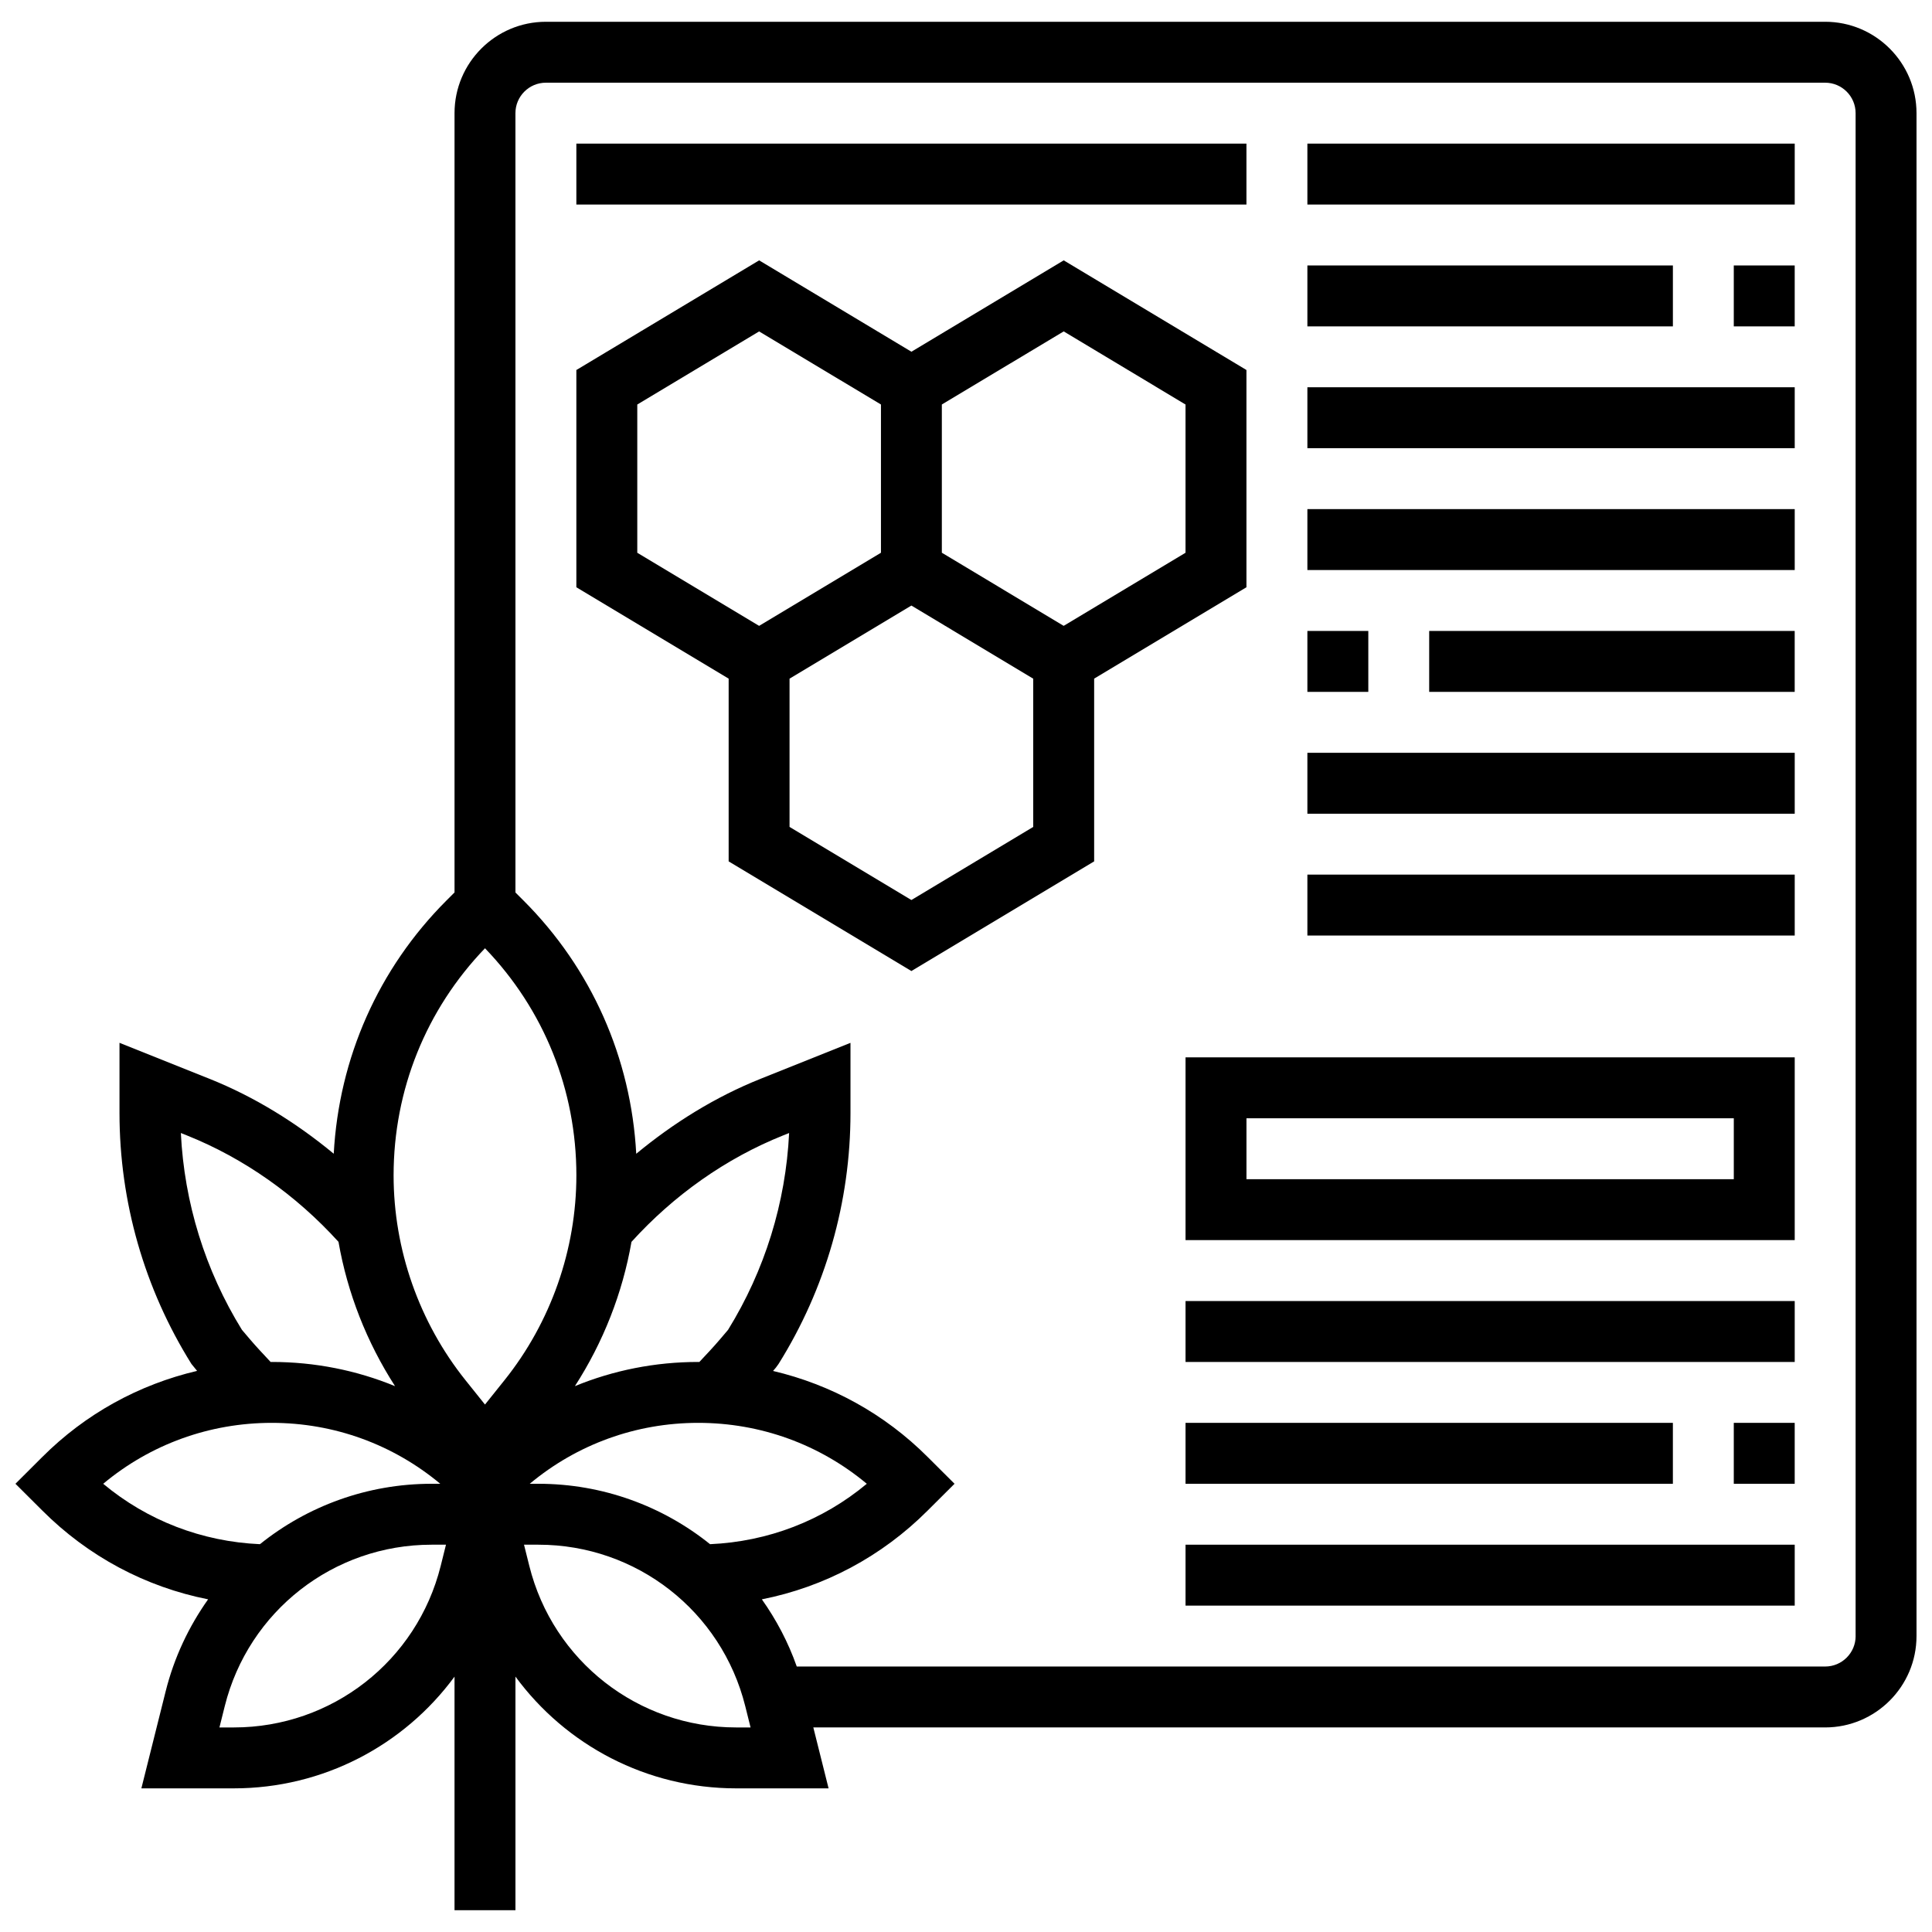 <?xml version="1.0" encoding="UTF-8"?>
<!-- Uploaded to: SVG Repo, www.svgrepo.com, Generator: SVG Repo Mixer Tools -->
<svg width="800px" height="800px" version="1.1" viewBox="144 144 512 512" xmlns="http://www.w3.org/2000/svg">
 <defs>
  <clipPath id="a">
   <path d="m148.09 149h503.81v502h-503.81z"/>
  </clipPath>
 </defs>
 <path d="m474.32 299.63v-57.574l-48.43-29.059-40.359 24.215-40.359-24.215-48.43 29.059v57.574l40.359 24.215v48.43l48.43 29.059 48.43-29.059v-48.43zm-16.145-48.43v39.285l-32.289 19.371-32.289-19.375v-39.285l32.289-19.371zm-145.29 0 32.289-19.371 32.289 19.371v39.285l-32.289 19.375-32.289-19.371zm104.93 111.94-32.289 19.371-32.289-19.371v-39.285l32.289-19.375 32.289 19.375z"/>
 <path d="m296.74 182.06h177.58v16.145h-177.58z"/>
 <path d="m490.47 182.06h129.15v16.145h-129.15z"/>
 <path d="m603.47 214.35h16.145v16.145h-16.145z"/>
 <path d="m490.47 214.35h96.863v16.145h-96.863z"/>
 <path d="m490.47 246.63h129.15v16.145h-129.15z"/>
 <path d="m490.47 278.92h129.15v16.145h-129.15z"/>
 <path d="m490.47 311.21h16.145v16.145h-16.145z"/>
 <path d="m522.75 311.21h96.863v16.145h-96.863z"/>
 <path d="m490.47 343.5h129.15v16.145h-129.15z"/>
 <path d="m490.47 375.78h129.15v16.145h-129.15z"/>
 <path d="m458.18 472.64h161.44v-48.43h-161.44zm16.145-32.285h129.15v16.145h-129.15z"/>
 <path d="m458.18 488.79h161.44v16.145h-161.44z"/>
 <path d="m603.47 521.07h16.145v16.145h-16.145z"/>
 <path d="m458.18 521.07h129.15v16.145h-129.15z"/>
 <path d="m458.18 553.36h161.44v16.145h-161.44z"/>
 <g clip-path="url(#a)">
  <path d="m627.69 149.77h-339.02c-13.352 0-24.215 10.863-24.215 24.215v206.52l-2.106 2.106c-18.105 18.098-28.52 41.773-29.906 67.141-9.984-8.258-21.051-15.109-32.941-19.863l-23.836-9.531v18.59c0 23.547 6.586 46.551 19.066 66.512l1.5 1.84c-15.402 3.617-29.566 11.355-41.027 22.82l-7.113 7.094 7.109 7.086c12.18 12.188 27.395 20.262 43.949 23.539-5.109 7.207-9.008 15.41-11.254 24.402l-6.43 25.691h24.5c23.691 0 45.121-11.422 58.488-29.605v61.891h16.145v-61.902c13.367 18.195 34.797 29.617 58.488 29.617h24.496l-4.043-16.145h268.14c13.352 0 24.215-10.863 24.215-24.215v-403.59c0-13.352-10.863-24.215-24.215-24.215zm-355.16 245.53c15.637 16.258 24.215 37.559 24.215 60.176 0 19.664-6.766 38.938-19.043 54.281l-5.176 6.465-5.176-6.465c-12.277-15.344-19.043-34.629-19.043-54.281 0.008-22.617 8.59-43.918 24.223-60.176zm38.82 77.805c11.211-12.359 25.023-22.141 40.199-28.211l1.574-0.629c-0.895 18.469-6.441 36.387-16.184 52.16l-2.051 2.414c-1.785 2.106-3.68 4.102-5.562 6.109-0.098 0-0.195-0.016-0.297-0.016-11.398 0-22.449 2.211-32.676 6.41 7.496-11.617 12.621-24.645 14.996-38.238zm20.824 80.121c-12.551-10.082-28.438-16.008-45.484-16.008h-2.301c12.52-10.445 28.137-16.145 44.645-16.145 16.516 0 32.141 5.691 44.676 16.145-11.719 9.773-26.184 15.328-41.535 16.008zm-122.01-54.391-2.051-2.414c-9.742-15.773-15.289-33.691-16.184-52.16l1.574 0.629c15.184 6.07 28.984 15.852 40.199 28.211 2.375 13.594 7.5 26.621 14.988 38.246-10.219-4.203-21.27-6.414-32.664-6.414-0.098 0-0.195 0.016-0.297 0.016-1.883-2.012-3.781-4.012-5.566-6.113zm5.863 22.238c16.5 0 32.117 5.699 44.645 16.145h-2.301c-17.047 0-32.934 5.926-45.484 16.008-15.352-0.68-29.816-6.234-41.539-16.008 12.527-10.453 28.164-16.145 44.68-16.145zm44.758 37.922c-6.297 25.199-28.832 42.797-54.816 42.797h-3.816l1.406-5.633c6.293-25.199 28.828-42.797 54.812-42.797h3.816zm78.305 42.797c-25.984 0-48.52-17.598-54.816-42.797l-1.406-5.633h3.816c25.984 0 48.52 17.598 54.816 42.797l1.406 5.633zm296.67-24.215c0 4.449-3.617 8.07-8.07 8.07h-272.54c-2.269-6.441-5.418-12.398-9.25-17.805 16.547-3.277 31.77-11.348 43.941-23.531l7.121-7.094-7.109-7.086c-11.453-11.461-25.605-19.195-40.988-22.812l0.766-0.902 0.688-0.945c12.48-19.961 19.066-42.965 19.066-66.512v-18.59l-23.836 9.531c-11.891 4.754-22.957 11.605-32.941 19.863-1.379-25.371-11.801-49.043-29.906-67.141l-2.106-2.106-0.004-206.53c0-4.449 3.617-8.07 8.07-8.07h339.02c4.457 0 8.07 3.625 8.07 8.07v403.59z"/>
 </g>
</svg>
